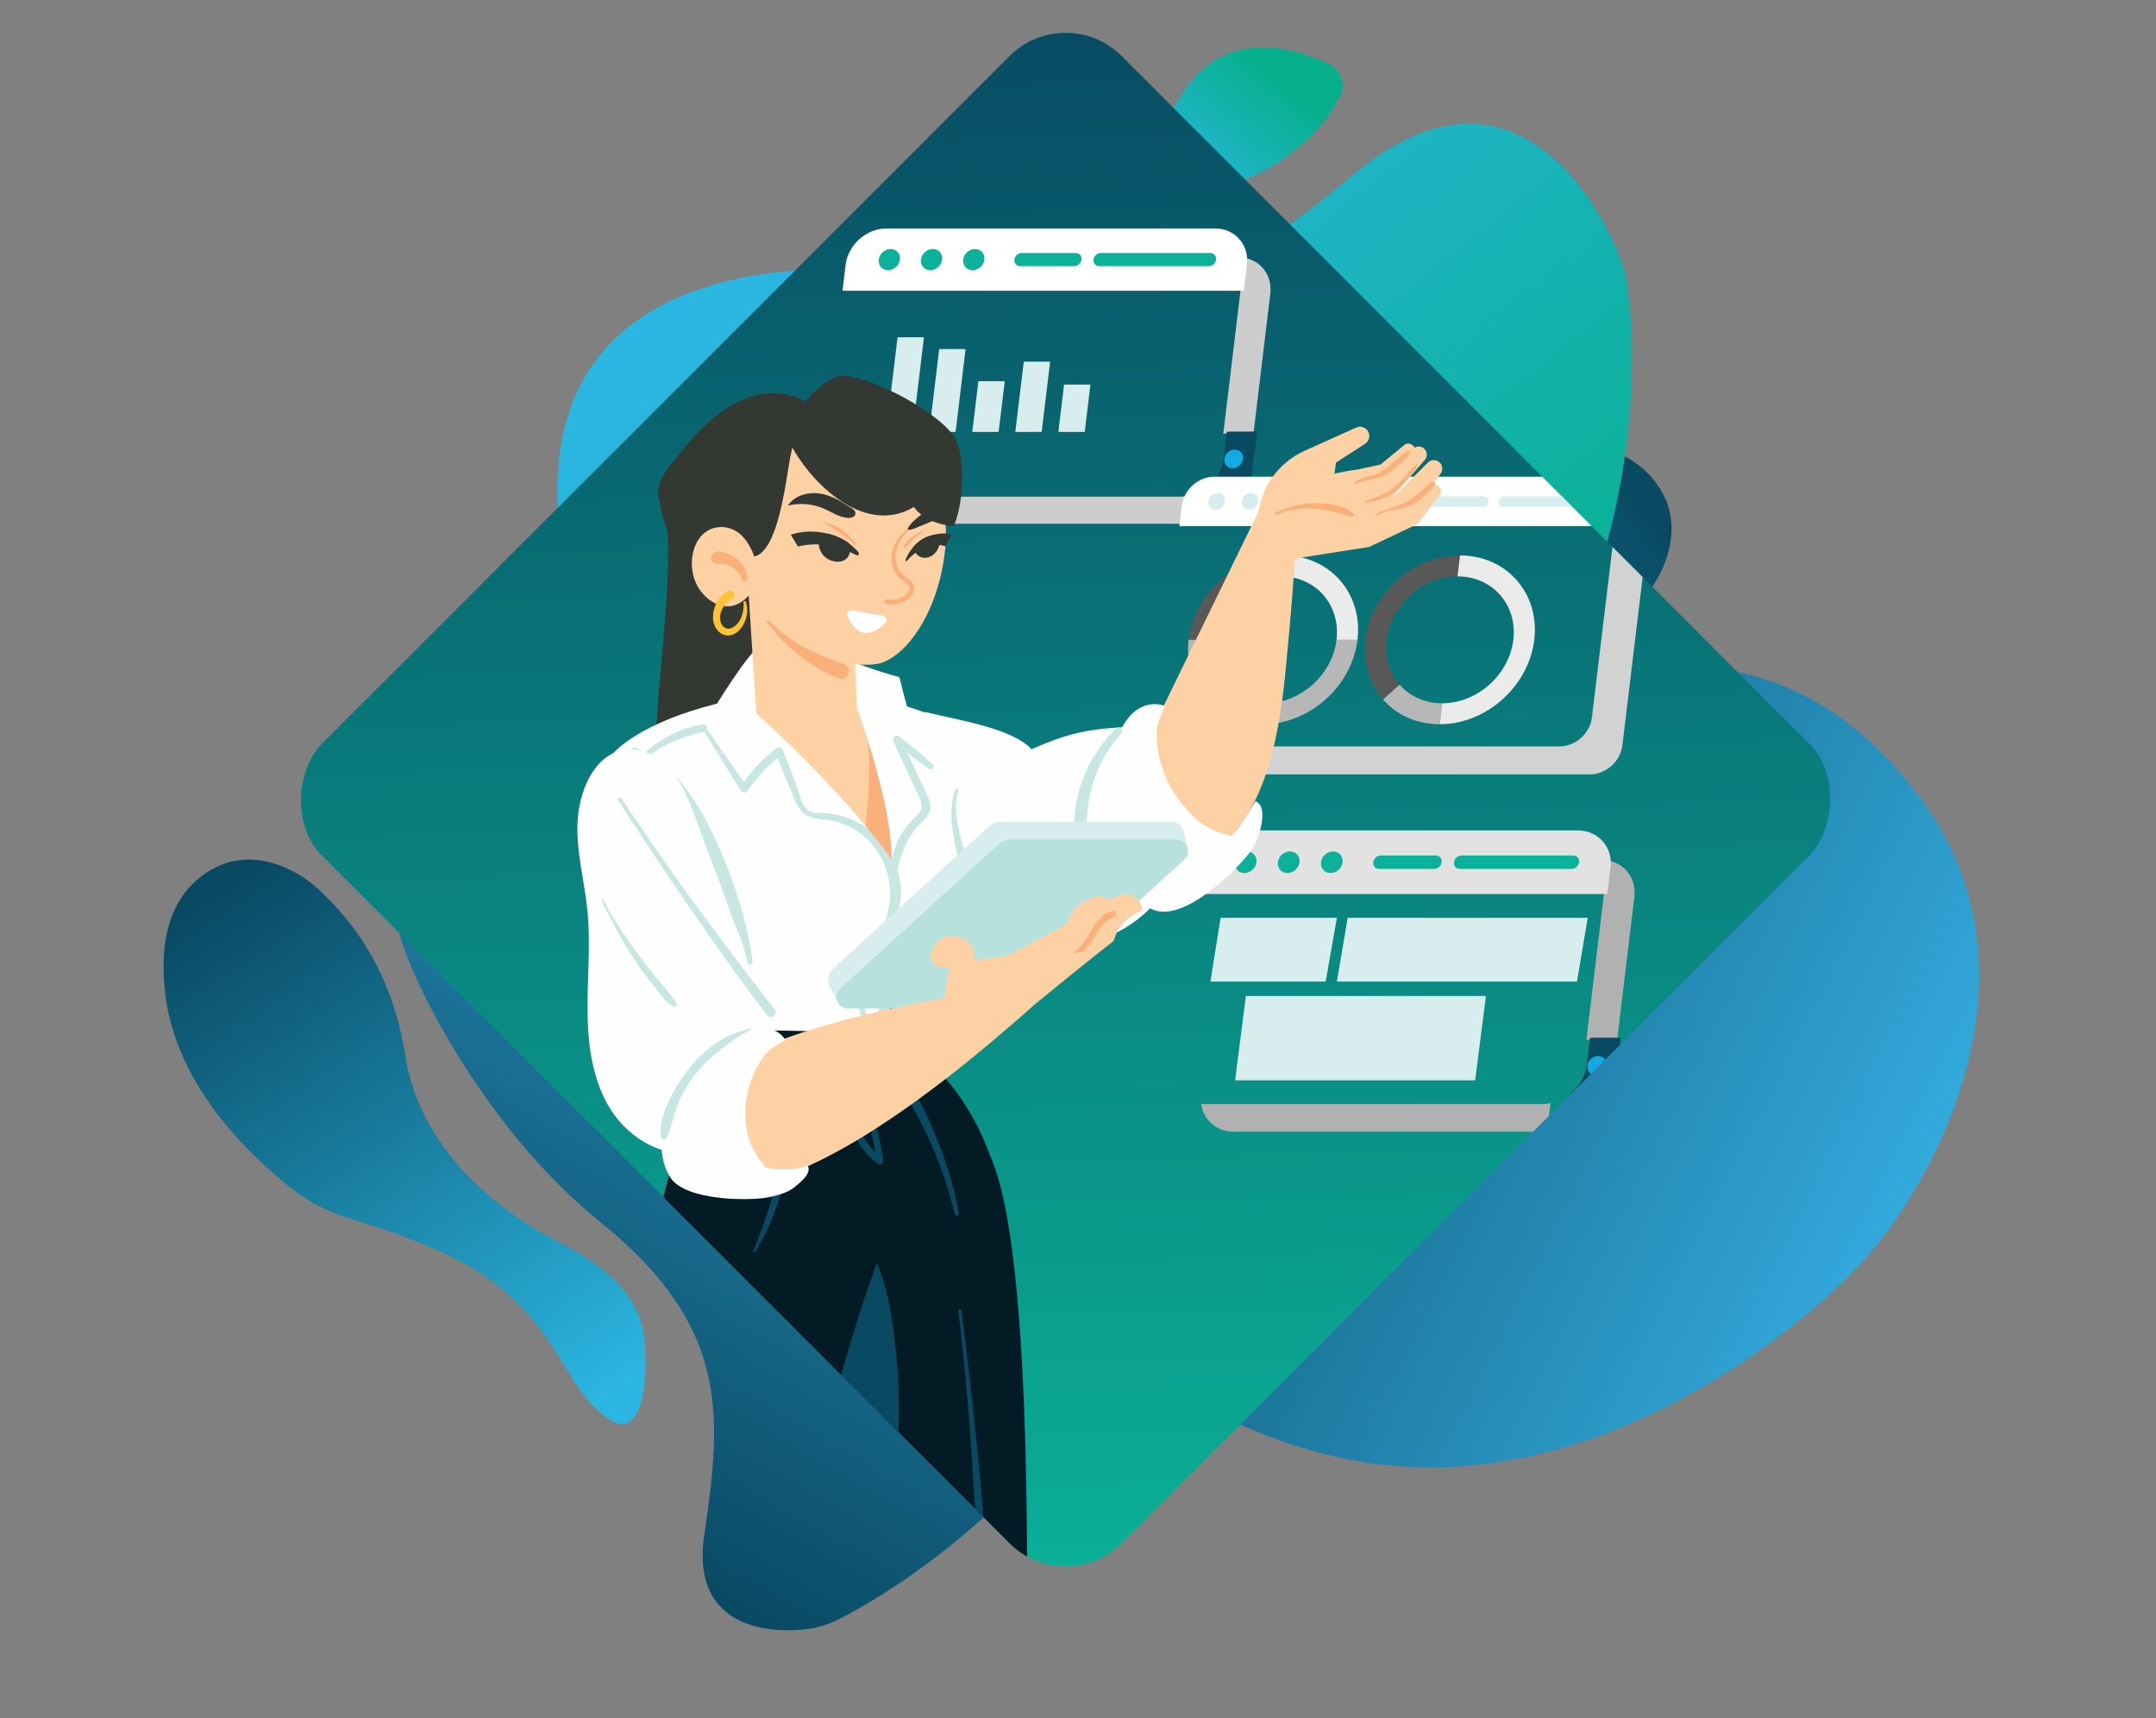<svg width="650" height="518" viewBox="0 0 650 518" fill="none" xmlns="http://www.w3.org/2000/svg">
<rect x="0" y="0" width="650" height="518" fill="#808080" stroke="none"/>
<path d="M212.343 462.531C208.292 489.313 229.298 492.924 243.834 491.05C247.133 490.625 250.26 489.496 253.217 487.973C283.031 472.628 338.266 430.635 352.14 367.416C366.74 300.885 322.646 236.476 298.773 212.589C275.881 190.185 216.713 153.857 163.181 187.769C109.649 221.681 114.52 270.462 123.647 290.613C129.913 306.173 150.114 343.484 180.791 368.251C219.138 399.209 218.016 425.019 212.343 462.531Z" fill="url(#paint0_linear_778_1598)"/>
<path d="M65.414 261.301C50.864 268.425 47.907 283.992 49.828 299.679C52.431 320.929 65.928 339.128 81.948 353.331C100.196 369.51 103.562 364.575 131.847 376.895C169.048 393.099 167.728 418.15 184.163 428.157C192.904 433.479 195.72 418.713 194.235 403.502C192.899 389.805 181.119 380.969 168.875 374.684C149.202 364.586 126.534 346.133 122.166 318.111C118.273 293.136 106.474 277.8 96.281 268.32C87.936 260.559 75.648 256.289 65.414 261.301Z" fill="url(#paint1_linear_778_1598)"/>
<path d="M308.473 306.51C281.506 303.955 279.07 325.13 281.75 339.538C282.358 342.809 283.659 345.868 285.344 348.736C302.324 377.65 347.326 430.463 411.218 440.798C478.459 451.675 540.314 404.065 562.836 378.9C583.931 354.797 616.912 293.7 580.074 242.138C543.236 190.575 494.802 198.152 475.189 208.386C460.002 215.508 423.873 237.754 400.851 269.761C372.074 309.771 346.242 310.087 308.473 306.51Z" fill="url(#paint2_linear_778_1598)"/>
<path d="M501.215 148.612C493.292 134.481 477.585 132.395 462.03 135.186C440.957 138.967 423.537 153.455 410.247 170.24C395.108 189.36 400.223 192.447 389.496 221.374C375.387 259.418 350.301 259.494 341.224 276.461C336.397 285.483 351.296 287.474 366.401 285.145C380.003 283.049 388.169 270.795 393.763 258.222C402.752 238.017 419.915 214.358 447.651 208.437C472.371 203.16 487.026 190.527 495.924 179.822C503.209 171.058 506.789 158.552 501.215 148.612Z" fill="url(#paint3_linear_778_1598)"/>
<path d="M170.025 169.542C150.932 61.473 273.13 74.552 336.616 94.6C342.026 95.873 364.015 89.158 408.694 52.117C453.372 15.076 481.408 56.413 489.841 81.712C494.455 105.738 494.71 166.964 458.814 219.662C422.918 272.36 362.392 294.445 336.616 298.9C289.041 300.809 189.119 277.611 170.025 169.542Z" fill="url(#paint4_linear_778_1598)"/>
<path d="M400.112 18.994C362.522 2.41 349.723 33.564 347.472 56.125C347.181 59.035 349.752 61.343 352.635 60.851C384.316 55.445 398.959 39.774 404.173 28.543C405.901 24.822 403.866 20.65 400.112 18.994Z" fill="url(#paint5_linear_778_1598)"/>
<g clip-path="url(#clip0_778_1598)">
<rect x="321.258" width="340.922" height="340.922" rx="23.882" transform="rotate(45 321.258 0)" fill="url(#paint6_linear_778_1598)"/>
<path d="M357.179 157.881H264.628C259.502 157.881 255.621 154.37 254.977 149.623C255.476 149.695 255.987 149.731 256.515 149.731H355.524C356.434 149.731 357.328 149.623 358.202 149.413L358 151.076L357.179 157.881V157.881ZM368.799 130.743L373.385 92.661L374.324 84.866C374.328 84.826 374.332 84.781 374.336 84.741L374.859 80.404C374.972 79.462 374.964 78.544 374.847 77.675C380.093 78.427 383.645 83.014 382.976 88.554L377.903 130.654H370.108C369.665 130.654 369.226 130.686 368.795 130.743H368.799Z" fill="#CDCDCD"/>
<path d="M366.261 68.865H267.251C261.183 68.865 255.671 73.785 254.938 79.853L254 87.648H374.99L375.928 79.853C376.661 73.785 372.332 68.865 366.265 68.865H366.261Z" fill="white"/>
<path d="M275.116 130.203L267.164 130.203L270.603 101.684L278.555 101.684L275.116 130.203Z" fill="#D8EEEE"/>
<path d="M288.097 130.203H280.145L283.156 105.231H291.104L288.097 130.203Z" fill="#D8EEEE"/>
<path d="M301.073 130.203H293.125L294.965 114.927H302.913L301.073 130.203Z" fill="#D8EEEE"/>
<path d="M314.05 130.203L306.098 130.203L308.654 109.024L316.603 109.024L314.05 130.203Z" fill="#D8EEEE"/>
<path d="M327.026 130.203L319.078 130.203L320.793 115.941L328.746 115.941L327.026 130.203Z" fill="#D8EEEE"/>
<path d="M374.445 92.109L375.4 84.189C375.396 84.234 375.392 84.274 375.388 84.314L374.449 92.109L374.445 92.109Z" fill="#ACDDDA"/>
<path d="M323.809 80.243H307.579C306.479 80.243 305.698 79.353 305.831 78.254C305.964 77.155 306.963 76.265 308.058 76.265H324.288C325.387 76.265 326.169 77.155 326.036 78.254C325.903 79.353 324.908 80.243 323.809 80.243Z" fill="#0BB198"/>
<path d="M364.402 80.243L331.43 80.243C330.331 80.243 329.55 79.353 329.683 78.254C329.816 77.155 330.814 76.265 331.909 76.265L364.882 76.265C365.981 76.265 366.762 77.155 366.629 78.254C366.496 79.353 365.498 80.243 364.402 80.243Z" fill="#0BB198"/>
<path d="M271.308 78.258C271.095 80.022 269.492 81.451 267.728 81.451C265.965 81.451 264.709 80.018 264.922 78.258C265.135 76.495 266.738 75.065 268.502 75.065C270.265 75.065 271.525 76.495 271.312 78.258H271.308Z" fill="#0BB198"/>
<path d="M284.035 78.258C283.825 80.022 282.223 81.451 280.455 81.451C278.692 81.451 277.431 80.018 277.645 78.258C277.858 76.495 279.461 75.065 281.224 75.065C282.988 75.065 284.248 76.495 284.031 78.258H284.035Z" fill="#0BB198"/>
<path d="M296.769 78.258C296.556 80.022 294.953 81.451 293.189 81.451C291.426 81.451 290.166 80.018 290.379 78.258C290.592 76.495 292.195 75.065 293.959 75.065C295.722 75.065 296.978 76.495 296.765 78.258H296.769Z" fill="#0BB198"/>
<path d="M359.059 150.529L359.26 148.862L359.059 150.529Z" fill="#ACDDDA"/>
<path d="M376.974 146.607L363.961 146.607C366.602 144.589 368.487 141.57 368.893 138.196L369.86 130.195C370.294 130.139 370.733 130.106 371.172 130.106L378.967 130.106L377.011 146.345C376.998 146.434 376.99 146.522 376.974 146.607V146.607ZM372.275 135.55C370.725 135.55 369.32 136.806 369.131 138.357C368.942 139.907 370.049 141.163 371.599 141.163C373.149 141.163 374.558 139.907 374.744 138.357C374.929 136.806 373.826 135.55 372.275 135.55Z" fill="#094962"/>
<path d="M371.598 141.163C370.048 141.163 368.944 139.907 369.13 138.357C369.315 136.807 370.724 135.55 372.274 135.55C373.824 135.55 374.928 136.807 374.742 138.357C374.557 139.907 373.148 141.163 371.598 141.163Z" fill="#15A9E4"/>
<path d="M253.457 92.109L254.399 84.314C254.399 84.306 254.403 84.294 254.403 84.286L253.461 92.109L253.457 92.109Z" fill="#C7E7E5"/>
<path d="M466.41 341.174L371.98 341.174C366.75 341.174 362.79 337.592 362.133 332.749C362.642 332.822 363.164 332.859 363.702 332.859L464.721 332.859C465.65 332.859 466.562 332.749 467.453 332.535L467.248 334.232L466.41 341.174V341.174ZM478.266 313.486L482.945 274.631L483.902 266.677C483.906 266.636 483.91 266.591 483.914 266.55L484.448 262.126C484.563 261.164 484.555 260.228 484.436 259.34C489.789 260.109 493.412 264.788 492.73 270.441L487.554 313.395L479.601 313.395C479.149 313.395 478.701 313.428 478.261 313.486L478.266 313.486Z" fill="#B1B1B1"/>
<path d="M475.676 250.352H374.657C368.466 250.352 362.842 255.372 362.094 261.563L361.137 269.516H484.582L485.539 261.563C486.287 255.372 481.871 250.352 475.68 250.352H475.676Z" fill="#E2E2E2"/>
<path d="M399.67 295.915H364.922L367.993 276.698H403.047L399.67 295.915Z" fill="#D8EEEE"/>
<path d="M475.422 295.915L403.047 295.915L406.301 276.698L478.677 276.698L475.422 295.915Z" fill="#D8EEEE"/>
<path d="M444.735 325.671H372.359L375.614 300.255H447.989L444.735 325.671Z" fill="#D8EEEE"/>
<path d="M484.027 274.068L485.001 265.987C484.997 266.032 484.993 266.073 484.989 266.114L484.031 274.068L484.027 274.068Z" fill="#ACDDDA"/>
<path d="M432.362 261.961L415.802 261.961C414.68 261.961 413.883 261.053 414.019 259.932C414.154 258.81 415.173 257.902 416.291 257.902L432.851 257.902C433.972 257.902 434.769 258.81 434.634 259.932C434.498 261.053 433.483 261.961 432.362 261.961Z" fill="#0BB198"/>
<path d="M473.779 261.961H440.138C439.016 261.961 438.219 261.053 438.355 259.932C438.49 258.81 439.509 257.902 440.627 257.902H474.268C475.39 257.902 476.187 258.81 476.051 259.932C475.916 261.053 474.897 261.961 473.779 261.961Z" fill="#0BB198"/>
<path d="M378.797 259.936C378.58 261.735 376.945 263.193 375.145 263.193C373.346 263.193 372.064 261.731 372.282 259.936C372.5 258.136 374.135 256.678 375.934 256.678C377.733 256.678 379.019 258.136 378.802 259.936H378.797Z" fill="#0BB198"/>
<path d="M391.782 259.936C391.568 261.735 389.933 263.193 388.13 263.193C386.33 263.193 385.045 261.731 385.262 259.936C385.48 258.136 387.115 256.678 388.914 256.678C390.714 256.678 392 258.136 391.778 259.936L391.782 259.936Z" fill="#0BB198"/>
<path d="M404.774 259.936C404.556 261.735 402.921 263.193 401.122 263.193C399.323 263.193 398.037 261.731 398.255 259.936C398.472 258.136 400.107 256.678 401.907 256.678C403.706 256.678 404.988 258.136 404.77 259.936H404.774Z" fill="#0BB198"/>
<path d="M468.328 333.673L468.534 331.972L468.328 333.673Z" fill="#ACDDDA"/>
<path d="M486.606 329.671L473.328 329.671C476.023 327.613 477.946 324.532 478.361 321.089L479.347 312.927C479.79 312.869 480.238 312.836 480.686 312.836L488.639 312.836L486.643 329.404C486.63 329.495 486.622 329.585 486.606 329.671V329.671ZM481.811 318.39C480.23 318.39 478.796 319.672 478.603 321.254C478.41 322.835 479.54 324.117 481.121 324.117C482.703 324.117 484.141 322.835 484.33 321.254C484.519 319.672 483.393 318.39 481.811 318.39Z" fill="#094962"/>
<path d="M481.121 324.117C479.539 324.117 478.414 322.835 478.603 321.254C478.792 319.672 480.23 318.39 481.811 318.39C483.393 318.39 484.518 319.672 484.329 321.254C484.14 322.835 482.703 324.117 481.121 324.117Z" fill="#15A9E4"/>
<path d="M360.582 274.068L361.543 266.114C361.543 266.106 361.547 266.094 361.547 266.086L360.586 274.068H360.582Z" fill="#C7E7E5"/>
<path d="M479.344 233.443H365.462C360.74 233.443 357.349 229.692 357.76 225.014H470.165C474.982 225.014 479.359 221.107 479.941 216.29L486.464 162.163L487.21 155.978C487.213 155.949 487.217 155.92 487.221 155.894L487.635 152.438C487.646 152.34 487.657 152.245 487.664 152.147H489.142C493.958 152.147 497.393 156.054 496.814 160.871L489.12 224.726C488.541 229.543 484.161 233.451 479.348 233.451L479.344 233.443Z" fill="#D2D2D2"/>
<path d="M364.675 192.89H358.363C360.055 178.861 372.843 167.445 386.875 167.445L386.114 173.757C375.564 173.757 365.949 182.339 364.675 192.89Z" fill="#595858"/>
<path d="M409.255 192.89L402.943 192.89C404.213 182.339 396.664 173.757 386.113 173.757L386.874 167.445C400.906 167.445 410.943 178.861 409.255 192.89Z" fill="#EBEBEB"/>
<path d="M380.743 218.334C366.711 218.334 356.674 206.922 358.366 192.89L364.678 192.89C363.408 203.44 370.957 212.022 381.507 212.022C392.058 212.022 401.677 203.44 402.946 192.89L409.258 192.89C407.567 206.922 394.779 218.334 380.747 218.334L380.743 218.334Z" fill="#B7B7B7"/>
<path d="M479.962 143.707L366.08 143.707C361.263 143.707 356.887 147.614 356.308 152.431L355.563 158.616L486.893 158.616L487.639 152.431C488.217 147.61 484.783 143.707 479.966 143.707L479.962 143.707Z" fill="white"/>
<path d="M416.954 210.88C412.727 206.074 410.85 199.686 411.668 192.886C413.36 178.858 426.148 167.442 440.18 167.442L439.419 173.754C428.869 173.754 419.25 182.336 417.98 192.886C417.365 197.998 418.777 202.804 421.953 206.416L416.951 210.88L416.954 210.88Z" fill="#595858"/>
<path d="M434.052 218.334C427.256 218.334 421.184 215.686 416.957 210.88L421.959 206.416C425.139 210.029 429.705 212.022 434.813 212.022L434.052 218.334V218.334Z" fill="#B7B7B7"/>
<path d="M434.051 218.334L434.811 212.022C445.361 212.022 454.98 203.44 456.25 192.89C457.52 182.339 449.971 173.757 439.42 173.757L440.181 167.445C454.213 167.445 464.25 178.861 462.558 192.89C460.867 206.922 448.079 218.334 434.047 218.334H434.051Z" fill="#EBEBEB"/>
<path d="M486.457 162.163L487.214 155.891C487.21 155.92 487.206 155.945 487.203 155.974L486.457 162.159L486.457 162.163Z" fill="#ACDDDA"/>
<path d="M447.046 152.744L398.092 152.744C397.219 152.744 396.601 152.038 396.702 151.165C396.808 150.295 397.597 149.59 398.47 149.59L447.424 149.59C448.297 149.59 448.916 150.295 448.814 151.165C448.708 152.038 447.919 152.744 447.046 152.744V152.744Z" fill="#D8EEEE"/>
<path d="M478.483 152.744L453.093 152.744C452.22 152.744 451.602 152.038 451.707 151.165C451.813 150.295 452.602 149.59 453.475 149.59L478.865 149.59C479.735 149.59 480.357 150.295 480.255 151.165C480.149 152.038 479.356 152.744 478.487 152.744L478.483 152.744Z" fill="#D8EEEE"/>
<path d="M369.301 151.161C369.133 152.562 367.86 153.697 366.459 153.697C365.059 153.697 364.062 152.562 364.229 151.161C364.397 149.761 365.67 148.625 367.071 148.625C368.471 148.625 369.468 149.761 369.301 151.161Z" fill="#D8EEEE"/>
<path d="M379.406 151.161C379.235 152.562 377.966 153.697 376.565 153.697C375.164 153.697 374.167 152.562 374.335 151.161C374.502 149.761 375.775 148.625 377.176 148.625C378.577 148.625 379.574 149.761 379.406 151.161Z" fill="#D8EEEE"/>
<path d="M389.512 151.161C389.344 152.562 388.071 153.697 386.67 153.697C385.27 153.697 384.273 152.562 384.44 151.161C384.608 149.761 385.881 148.625 387.282 148.625C388.682 148.625 389.679 149.761 389.512 151.161Z" fill="#D8EEEE"/>
<path d="M216.376 307.68C198.677 347.286 194.75 404.518 194.75 404.518L304.354 386.896C304.354 386.896 308.519 334.794 268.414 311.269L216.376 307.68V307.68Z" fill="#031B24"/>
<path d="M233.547 359.984C233.547 359.984 233.599 360.371 233.716 361.151C234.967 369.982 243.123 427.895 250.228 497.72C251.499 510.2 252.734 523.063 253.893 536.091H308.921C310.719 460.834 310.011 374.094 298.665 348.832L233.543 359.98L233.547 359.984Z" fill="#031B24"/>
<path d="M233.719 361.151C234.97 369.982 243.125 427.894 250.231 497.72C256.849 490.767 260.756 481.63 263.649 472.457C270.738 450.075 272.649 426.152 269.603 402.889C267.64 387.914 264.51 372.449 250.13 364.651C245.004 361.875 239.251 360.64 233.719 361.147V361.151Z" fill="#094962"/>
<path d="M226.013 536.094C236.868 479.2 250.788 416.444 265.204 378.491L218.05 310.102L216.377 307.684C203.566 342.502 193.435 384.024 185.449 426.1C178.296 463.787 172.868 501.916 168.812 536.09H226.017L226.013 536.094Z" fill="#031B24"/>
<path d="M207.507 355.985C218.278 352.838 226.868 344.357 229.881 333.595C228.928 333.619 227.978 333.647 227.025 333.651C224.454 333.663 221.879 333.599 219.312 333.462C218.028 333.393 216.745 333.305 215.461 333.2C214.17 333.096 212.858 333.035 211.647 332.549C210.501 332.09 210.074 330.074 211.647 329.813C213.84 329.447 216.145 329.901 218.35 330.038C220.531 330.175 222.72 330.255 224.904 330.283C229.342 330.34 233.78 330.175 238.202 329.805C247.037 329.06 255.8 327.535 264.369 325.254C269.202 323.971 273.985 322.442 278.664 320.692C279.582 320.35 280.217 321.883 279.316 322.293C277.329 323.206 275.309 324.039 273.277 324.844C280.865 337.377 286.341 351.301 289.069 365.705C289.222 366.514 288.011 366.856 287.818 366.035C284.426 351.824 278.636 338.37 270.457 326.252L270.344 325.974C267.009 327.193 263.625 328.276 260.201 329.201C263.404 335.642 265.303 342.651 266.22 349.789C266.353 350.811 265.347 351.406 264.526 350.758C260.551 347.616 256.669 342.699 256.544 337.441C256.532 336.962 257.204 336.797 257.433 337.204C258.64 339.356 259.63 341.645 260.958 343.725C261.803 345.041 262.796 346.256 263.883 347.379C262.977 341.255 261.296 335.268 259.22 329.438C252.979 331.076 246.614 332.211 240.193 332.891C240.294 334.697 240.032 336.596 239.867 338.366C239.69 340.289 239.453 342.197 239.155 344.104C238.552 347.978 237.719 351.796 236.689 355.578C235.659 359.368 234.448 363.098 233.007 366.751C231.547 370.445 229.789 373.86 227.801 377.296C227.564 377.707 227.009 377.357 227.182 376.946C228.69 373.345 230.014 369.6 231.265 365.902C232.496 362.257 233.571 358.539 234.403 354.782C235.236 351.012 235.872 347.186 236.294 343.347C236.504 341.436 236.681 339.517 236.809 337.598C236.906 336.137 236.89 334.641 237.015 333.172C235.47 333.297 233.925 333.434 232.372 333.506C230.046 345.492 220.193 356.081 208.215 358.704C206.449 359.091 205.753 356.492 207.499 355.981L207.507 355.985Z" fill="#094962"/>
<path d="M255.469 324.031C256.422 324.461 257.657 324.562 258.671 324.176C260.429 323.508 260.763 321.701 260.562 320.438C260.365 319.183 259.609 317.751 257.943 317.127C256.301 316.511 254.362 317.063 253.364 318.101C252.523 318.978 251.852 322.397 255.469 324.027V324.031Z" fill="#094962"/>
<path d="M187.504 536.094C189.27 526.623 191.121 517.164 193.048 507.722C196.158 492.505 199.465 477.325 203.038 462.205C206.627 447.005 210.312 431.825 214.352 416.729C214.847 414.878 215.309 413.02 215.784 411.165C215.849 410.911 216.259 411.012 216.191 411.27C212.417 426.349 209.065 441.553 205.802 456.746C202.555 471.869 199.498 487.041 196.589 502.23C194.428 513.499 192.388 524.789 190.425 536.09L187.5 536.09L187.504 536.094Z" fill="#094962"/>
<path d="M296.019 536.094C296.204 507.319 295.363 478.504 293.649 449.793C292.559 431.559 291.155 413.357 288.93 395.224C288.854 394.609 289.819 394.588 289.896 395.196C293.879 427.439 297.371 459.751 298.651 492.231C299.226 506.84 299.463 521.465 299.391 536.09H296.019V536.094Z" fill="#094962"/>
<path d="M279.015 214.636C287.653 216.929 304.95 219.275 310.981 225.877C324.194 220.023 330.019 219.617 344.455 218.905C345.803 236.688 347.28 254.021 348.631 271.804C339.535 282.253 325.517 287.149 311.709 286.018C297.901 284.888 284.825 276.877 277.551 265.085L279.019 214.636L279.015 214.636Z" fill="#FEFEFE"/>
<path d="M432.732 145.029L428.404 151.163L423.011 155.895L413.867 155.633L424.232 151.596L432.732 145.029Z" fill="#FDD1A4"/>
<path d="M349.416 215.698L380.287 152.431L391.311 150.043C390.612 169.908 388.972 187.982 387.52 202.79C385.465 223.741 380.732 249.28 362.122 259.118C358.381 261.096 354.934 260.285 351.174 254.89C345.605 246.899 343.083 227.004 349.416 215.694V215.698Z" fill="#FDD1A4"/>
<path d="M426.211 136.834L420.538 143.968L408.789 148.968L409.818 141.435L416.213 140.036L423.391 134.127C424.034 133.596 424.953 133.571 425.64 134.065L425.88 134.25C426.167 134.472 426.382 134.752 426.487 135.068C426.709 135.65 426.632 136.325 426.211 136.838L426.211 136.834Z" fill="#FDD1A4"/>
<path d="M429.548 138.611L420.128 149.434L418.762 151L406.148 155.949L401.551 148.467L417.043 143.626L426.095 135.25C426.63 134.755 427.346 134.534 428.051 134.632C428.33 134.672 428.603 134.759 428.85 134.894C429.366 135.162 429.74 135.599 429.94 136.096C430.282 136.91 430.18 137.884 429.544 138.618L429.548 138.611Z" fill="#FDD1A4"/>
<path d="M429.544 138.611L420.124 149.433L411.141 151.45L419.855 147.14L429.94 136.093C430.281 136.907 430.18 137.88 429.544 138.615V138.611Z" fill="#FDD1A4"/>
<path d="M434.788 141.617C434.733 142.013 434.602 142.376 434.352 142.729L433.418 144.055L428.403 151.163L423.01 155.895L412.769 164.897L398.156 154.34L420.593 149.325L430.543 139.396C431.365 138.64 432.586 138.506 433.549 139.055C434.475 139.6 434.922 140.632 434.788 141.617V141.617Z" fill="#FDD1A4"/>
<path d="M412.761 164.9L427.374 157.963L434.079 149.092C434.697 148.274 434.519 147.111 433.683 146.515C432.942 145.988 431.928 146.087 431.303 146.748L425.564 152.835L413.863 155.63L412.758 164.897L412.761 164.9Z" fill="#FDD1A4"/>
<path d="M412.795 131.826C412.69 132.615 412.254 133.342 411.56 133.781L402.78 139.44L401.548 148.467L379.234 155.873C379.932 147.159 385.314 139.512 393.284 135.918L408.849 128.901C410.615 128.087 412.675 129.29 412.81 131.23C412.832 131.434 412.821 131.634 412.795 131.83L412.795 131.826Z" fill="#FDD1A4"/>
<path d="M379.246 155.866C390.388 142.885 410.052 141.468 410.052 141.468L412.596 164.907L383.956 169.406L379.25 155.862L379.246 155.866Z" fill="#FDD1A4"/>
<path d="M426.489 135.064L417.044 143.623L408.301 145.552L416.725 141.925L425.882 134.247C426.17 134.468 426.384 134.748 426.489 135.064V135.064Z" fill="#FDD1A4"/>
<path d="M407.896 155.579C399.41 150.102 392.364 150.091 384.965 156.978C384.965 156.978 395.024 150.059 407.896 155.579Z" fill="#FDD1A4"/>
<path d="M424.217 136.006C422.887 136.852 421.768 137.982 420.557 138.989C419.351 139.992 418.112 140.959 416.847 141.893C414.416 143.684 411.214 143.474 408.692 145.091C408.303 145.342 408.71 145.977 409.117 145.774C411.901 144.371 415.179 144.557 417.944 143.023C419.267 142.285 420.459 141.242 421.579 140.232C422.781 139.142 424.028 138.037 424.976 136.714C425.343 136.202 424.697 135.708 424.224 136.009L424.217 136.006Z" fill="#FAB07B"/>
<path d="M426.953 139.959C424.704 141.951 423.036 144.476 420.768 146.439C418.094 148.75 415.066 149.964 411.719 150.985C411.327 151.105 411.407 151.726 411.832 151.636C415.194 150.909 418.621 150.127 421.244 147.758C423.628 145.607 425.434 142.903 427.495 140.472C427.771 140.148 427.27 139.683 426.953 139.963L426.953 139.959Z" fill="#FAB07B"/>
<path d="M431.433 145.345C430.168 146.399 429.06 147.624 427.774 148.656C426.523 149.662 425.179 150.633 423.776 151.414C420.985 152.966 417.765 153.366 414.934 154.794C414.629 154.95 414.854 155.437 415.156 155.277C418.22 153.66 421.679 153.733 424.87 152.537C426.367 151.977 427.672 151.032 428.871 149.986C430.139 148.881 431.455 147.664 432.527 146.366C433.079 145.701 432.084 144.8 431.437 145.338L431.433 145.345Z" fill="#FAB07B"/>
<path d="M402.624 152.29C400.56 151.803 398.489 151.585 396.367 151.668C392.202 151.832 388.19 152.759 384.458 154.623C384.12 154.794 384.352 155.292 384.701 155.153C388.375 153.693 392.435 153.013 396.377 153.351C398.278 153.514 400.201 153.805 402.05 154.278C403.896 154.746 405.67 155.506 407.578 155.699C407.992 155.742 408.348 155.175 408.025 154.852C406.557 153.373 404.598 152.755 402.621 152.29L402.624 152.29Z" fill="#FAB07B"/>
<path d="M351.151 212.834C348.367 211.703 345.224 212.295 342.738 213.976C340.123 215.747 338.61 218.696 336.992 221.408C324.234 242.756 333.246 269.116 348.028 274.383C357.229 277.662 372.087 262.867 376.243 257.645C378.118 255.287 379.405 252.571 380.069 249.634C380.733 246.697 381.242 242.788 378.514 241.505C376.43 245.126 373.613 249.515 371.341 252.026C364.035 250.36 360.678 247.724 356.003 241.874C351.328 236.02 348.7 228.561 348.688 221.07C348.684 218.511 350.145 215.187 351.155 212.838L351.151 212.834Z" fill="#FEFEFE"/>
<path d="M213.197 227.04C208.566 219.967 205.613 213.839 203.488 203.459C214.726 196.438 220.065 192.266 230.859 192.475C242.31 192.697 257.224 200.534 271.173 204.143C273.72 215.199 277.707 226.827 277.707 226.827L213.197 227.036L213.197 227.04Z" fill="#FEFEFE"/>
<path d="M238.914 156.346C238.951 157.766 237.824 178.824 236.537 194.294C234.827 194.254 232.783 194.169 230.642 194.069C224.555 193.783 200.429 241.894 198.465 236.124C194.434 224.288 206.148 163.037 199.228 151.389C212.646 151.663 225.601 153.811 238.75 156.491C238.914 156.342 238.75 156.491 238.914 156.342V156.346Z" fill="#333832"/>
<path d="M264.849 311.269L221.437 310.416C172.32 255.429 165.951 232.6 199.445 217.71C201.223 216.909 203.098 216.181 205.029 215.477C223.275 208.943 246.567 206.859 246.567 206.859C253.861 206.859 272.67 212.21 284.322 216.801C291.391 222.385 288.965 229.168 288.007 238.044C285.617 260.172 300.898 268.666 277.229 286.413C273.085 289.519 269.516 295.099 264.853 311.269L264.849 311.269Z" fill="#FEFEFE"/>
<path d="M336.469 219.621C322.781 232.834 319.51 254.31 330.023 270.484C331.186 272.271 333.942 270.738 332.916 268.843C324.596 253.465 326.125 234.282 338.018 221.174C338.963 220.132 337.491 218.639 336.469 219.625V219.621Z" fill="#C8E7E2"/>
<path d="M290.655 256.399C289.158 250.533 287.066 244.321 289.001 238.302C289.206 237.666 288.232 237.429 288.007 238.04C286.189 243.021 286.768 248.316 287.705 253.417C288.607 258.346 290.047 263.343 289.383 268.404C289.073 270.77 288.257 273.031 286.885 274.991C285.577 276.857 283.835 278.398 282.105 279.859C280.298 281.384 278.452 282.852 276.766 284.51C275.028 286.22 273.451 288.075 271.994 290.03C270.365 292.215 268.932 294.552 267.717 297.002C266.535 299.388 265.154 302.112 264.901 304.788C264.76 306.26 266.953 306.715 267.605 305.504C268.188 304.425 268.51 303.239 268.944 302.092C269.363 300.998 269.838 299.923 270.345 298.869C271.395 296.709 272.614 294.633 273.99 292.665C276.742 288.73 280.186 285.576 283.847 282.51C287.524 279.432 290.892 275.972 291.866 271.092C292.843 266.196 291.862 261.158 290.646 256.399L290.655 256.399Z" fill="#C8E7E2"/>
<path d="M190.312 231.45C191.756 229.82 193.031 228.151 194.677 226.694C196.306 225.25 198.065 223.974 199.931 222.852C203.593 220.651 207.797 218.913 212.054 218.39C212.863 218.293 213.233 219.086 213.088 219.754C216.866 225.077 220.531 230.48 224.305 235.803C226.989 231.804 230.453 228.348 234.287 225.447C234.975 224.928 235.816 225.559 236.057 226.195C237.602 230.231 239.195 234.25 240.632 238.326C241.271 240.148 241.766 242.783 243.344 244.051C244.929 245.322 247.17 245.057 249.085 245.193C260.745 246.014 270.328 255.381 271.527 266.944C272.191 273.337 269.395 279.396 266.562 284.94C263.384 291.156 259.224 298.27 261.083 305.463C261.372 306.574 259.614 307.033 259.361 305.914C258.556 302.369 258.866 298.801 259.582 295.272C260.302 291.724 261.992 288.541 263.593 285.322C266.711 279.058 269.214 272.898 268.075 265.769C267.089 259.585 263.682 254.021 258.447 250.545C255.921 248.867 253.056 247.776 250.067 247.27C247.435 246.823 244.47 247.056 242.306 245.222C240.081 243.335 239.143 239.867 238.021 237.271C236.765 234.363 235.582 231.422 234.388 228.489C230.911 231.377 227.954 234.664 225.319 238.382C224.828 239.078 223.834 239.166 223.355 238.382C219.718 232.411 215.924 226.545 212.263 220.587C208.256 221.596 204.418 222.691 200.74 224.626C198.986 225.547 197.288 226.606 195.679 227.76C193.985 228.975 192.122 230.319 190.734 231.884C190.473 232.178 190.038 231.743 190.3 231.45H190.312Z" fill="#C8E7E2"/>
<path d="M279.694 240.16C278.825 238.221 277.903 236.306 277.01 234.379C275.871 231.929 274.741 229.474 273.602 227.024C275.747 228.67 277.907 230.287 280.148 231.812C280.985 232.383 281.846 231.031 281.134 230.38C277.964 227.463 274.62 224.771 271.232 222.112C270.106 221.227 268.835 222.45 269.406 223.661C271.188 227.463 272.934 231.281 274.697 235.091C275.545 236.93 276.427 238.756 277.243 240.611C278.092 242.538 278.257 243.886 276.684 245.512C274.419 247.849 272.343 250.074 270.878 253.027C269.366 256.077 268.831 258.897 269.052 262.265C269.108 263.102 270.363 263.255 270.536 262.398C271.228 258.962 272.452 255.256 274.29 252.263C275.3 250.617 276.539 249.209 277.899 247.857C278.977 246.787 280.06 245.652 280.39 244.115C280.687 242.723 280.257 241.416 279.694 240.156L279.694 240.16Z" fill="#C8E7E2"/>
<path d="M191.512 225.415C202.391 229.953 209.267 239.851 214.28 250.134C220.351 262.591 224.829 275.695 226.869 289.418C227.103 290.988 224.845 291.675 224.423 290.058C221.088 277.296 216.984 264.606 211.375 252.645C206.724 242.723 201.104 231.711 190.844 226.578C190.056 226.183 190.731 225.089 191.508 225.411L191.512 225.415Z" fill="#C8E7E2"/>
<path d="M353.361 247.748L301.596 247.748C300.361 247.748 299.17 248.211 298.261 249.044L251.292 291.868C249.659 293.357 249.24 295.763 250.274 297.714L252.463 301.858L303.576 298.66C304.441 298.66 305.274 298.338 305.909 297.754L358.165 256.773L356.845 250.569C356.495 248.923 355.038 247.744 353.357 247.744L353.361 247.748Z" fill="#D8EEEE"/>
<path d="M354.698 253.119L304.776 253.119C303.356 253.119 301.984 253.65 300.934 254.608L253.342 298C251 300.132 252.513 304.027 255.675 304.027L306.466 304.027C307.331 304.027 308.164 303.705 308.8 303.122L357.032 259.146C359.373 257.014 357.86 253.119 354.698 253.119Z" fill="#B7E1DD"/>
<path d="M298.866 312.38L335.72 283.697L286.506 290.517L283.348 307.334L298.866 312.38Z" fill="#FDD1A4"/>
<path d="M290.506 291.989L283.482 291.442C281.406 291.281 280.042 289.205 280.718 287.233L280.927 286.626C282.206 282.9 286.411 281.082 289.999 282.699C292.405 283.785 293.95 286.187 293.934 288.827C293.926 290.677 292.345 292.13 290.502 291.985L290.506 291.989Z" fill="#FDD1A4"/>
<path d="M305.777 290.726L335.719 283.701L336.025 282.788C337.22 279.195 339.928 276.318 343.436 274.914C343.999 274.681 344.333 274.118 344.285 273.538L344.233 273.269C343.541 270.895 341.288 269.402 338.914 269.603C338.519 269.635 338.129 269.732 337.727 269.857L335.969 270.589L335.792 270.665C332.762 271.933 330.557 274.604 329.881 277.815L306.55 290.324L305.785 290.726L305.777 290.726Z" fill="#FDD1A4"/>
<path d="M317.094 291.297L330.592 285.673C332.173 279.65 335.34 277.171 338.848 275.767C339.411 275.534 339.745 274.97 339.697 274.395L339.645 274.121C339.122 272.299 337.661 270.999 335.959 270.593L335.782 270.669C332.753 271.937 330.548 274.608 329.872 277.819L327.663 284.385L317.098 291.297L317.094 291.297Z" fill="#FDD1A4"/>
<path d="M327.664 284.385L327.966 283.476C329.157 279.891 331.865 277.01 335.373 275.602C336.025 275.345 336.367 274.632 336.174 273.96C335.365 271.18 332.412 269.631 329.668 270.541L327.733 271.353C324.707 272.625 322.494 275.296 321.815 278.507L297.723 291.41L327.669 284.377L327.664 284.385Z" fill="#FDD1A4"/>
<path d="M335.389 274.653C330.187 275.662 328.795 282.345 325.484 285.624C322.023 289.052 317.3 290.843 313.309 293.53C312.778 293.888 313.22 294.761 313.788 294.419C317.779 292.017 322.361 290.569 325.93 287.499C327.837 285.862 329.093 283.822 330.372 281.693C331.752 279.408 333.257 277.429 335.824 276.455C336.918 276.041 336.6 274.407 335.393 274.645L335.389 274.653Z" fill="#FAB07B"/>
<path d="M332.16 286.352L312.385 302.43C277.567 333.486 236.762 363.472 209.307 357.968C203.682 356.842 194.754 333.981 187.794 308.147L187.794 308.127C179.478 277.392 174.038 242.252 180.488 233.441C192.803 216.591 207.633 232.946 221.474 291.192C223.324 299.038 225.171 307.636 226.998 317.026C250.317 306.196 287.63 300.414 287.63 300.414L286.962 291.345L332.16 286.36L332.16 286.352Z" fill="#FDD1A4"/>
<path d="M236.775 313.538C235.46 311.289 232.985 310.034 230.386 309.873C227.65 309.704 225.051 310.931 222.504 311.937C202.436 319.855 194.751 343.573 202.122 355.015C206.709 362.14 226.837 362.173 232.458 360.785C234.997 360.157 237.628 359.485 239.636 357.815C241.647 356.146 244.709 353.719 243.514 351.398C240.163 352.782 234.635 352.766 230.821 351.961C226.681 346.948 224.85 342.567 224.733 336.069C224.617 329.571 226.765 323.053 230.72 317.895C232.072 316.133 234.836 314.624 236.775 313.542L236.775 313.538Z" fill="#FEFEFE"/>
<path d="M220.853 234.286L219.859 235.28L219.988 235.405L220.982 234.415L220.853 234.286Z" fill="#C8E7E2"/>
<path d="M225.875 314.922C228.06 303.705 226.905 291.86 222.596 281.279C217.941 269.845 213.962 257.843 209.572 246.304C207.597 241.118 205.549 235.803 201.839 231.679C198.13 227.555 192.34 224.819 186.985 226.28C178.46 228.605 174.497 239.215 174.11 248.046C173.728 256.873 176.19 265.552 177.084 274.347C178.122 284.578 177.019 294.898 177.132 305.186C177.244 315.469 178.713 326.135 184.293 334.777C189.874 343.416 200.407 349.491 210.449 347.266L225.879 314.93L225.875 314.922Z" fill="#FEFEFE"/>
<path d="M268.783 258.998C266.296 255.582 263.621 252.182 260.861 248.879C245.56 230.484 228.018 215.075 228.018 215.075L224.844 165.712L256.5 166.645L258.294 213.328C258.294 213.328 259.771 217.32 261.613 223.206V223.222C264.691 233.051 268.783 248.175 268.783 259.002V258.998Z" fill="#FDD1A4"/>
<path d="M260.863 248.875C262.082 240.373 262.34 231.764 261.62 223.214C264.698 233.043 268.789 248.167 268.789 258.994C266.303 255.578 263.627 252.178 260.867 248.875H260.863Z" fill="#FAB07B"/>
<path d="M187.403 240.772C198.66 257.746 210.582 274.318 222.925 290.516C226.414 295.099 229.95 299.645 233.454 304.216C234.722 305.87 232.453 307.64 231.173 305.954C218.846 289.728 207.234 272.898 195.961 255.924C192.746 251.084 189.572 246.211 186.389 241.347C185.979 240.719 186.989 240.148 187.403 240.772V240.772Z" fill="#C8E7E2"/>
<path d="M201.603 332.078C203.168 328.598 205.2 325.411 207.537 322.398C209.883 319.38 212.595 316.749 215.713 314.54C218.819 312.335 222.492 311.056 226.125 310.002C226.411 309.917 226.612 310.372 226.326 310.497C222.967 312.018 220.082 314.218 217.185 316.471C214.417 318.62 211.846 321.11 209.634 323.834C207.381 326.61 205.55 329.829 204.238 333.152C202.931 336.455 202.5 339.98 200.891 343.146C200.561 343.794 199.475 343.665 199.33 342.941C198.561 339.139 200.05 335.534 201.603 332.078V332.078Z" fill="#C8E7E2"/>
<path d="M181.859 271.285C184.747 276.922 188.465 282.269 192.175 287.394C194.045 289.981 195.989 292.516 198.008 294.987C200.008 297.433 202.35 299.686 203.923 302.438C204.273 303.049 203.52 303.93 202.885 303.476C200.302 301.621 198.427 298.994 196.5 296.499C194.548 293.981 192.681 291.406 190.919 288.75C187.262 283.238 184.353 277.445 181.344 271.575C181.171 271.237 181.686 270.939 181.859 271.281L181.859 271.285Z" fill="#C8E7E2"/>
<path d="M285.183 161.507C285.183 162.268 285.151 163.028 285.098 163.793C284.76 168.444 283.948 172.817 282.769 176.788C278.733 190.504 270.494 199.625 263.682 200.256C248.176 201.697 230.341 192.282 224.342 174.974C216.174 151.409 226.909 131.566 246.687 128.516C271.974 124.633 285.356 143.213 285.183 161.507V161.507Z" fill="#FDD1A4"/>
<path d="M225.528 167.772C219.826 166.545 204.082 181.726 198.708 150.375C197.42 146.762 199.943 143.004 202.317 139.994C206.143 135.154 210.001 130.274 214.721 126.299C219.44 122.324 225.137 119.262 231.281 118.679C237.425 118.095 244.011 120.296 247.781 125.184C240.796 129.22 239.641 130.379 238.149 138.357C236.773 145.712 234.266 169.651 225.532 167.772L225.528 167.772Z" fill="#333832"/>
<path d="M222.69 160.647C219.149 158.007 214.446 158.353 211.549 161.427C208.652 164.501 207.759 170.053 209.38 174.672C211.191 179.826 216.023 183.346 220.404 182.707C224.066 182.171 227.948 178.217 228.306 173.529C228.648 169.059 225.884 163.024 222.694 160.642L222.69 160.647Z" fill="#FDD1A4"/>
<path d="M225.352 174.209C225.175 173.167 224.937 172.149 224.447 171.212C223.96 170.279 223.3 169.418 222.511 168.717C221.667 167.969 220.653 167.382 219.607 166.967C219.035 166.738 218.42 166.501 217.82 166.384C217.108 166.243 216.207 166.179 215.527 166.468C214.807 166.774 214.219 167.494 214.32 168.323C214.424 169.184 214.996 169.739 215.808 169.969C216.332 170.118 216.931 170.025 217.478 170.037C217.716 170.041 217.949 170.029 218.186 170.033C218.327 170.037 218.375 170.073 218.218 170.041C218.347 170.069 218.484 170.081 218.613 170.102L218.923 170.162L219.128 170.21C219.313 170.27 219.494 170.343 219.671 170.415C219.892 170.512 220.109 170.612 220.319 170.729L220.596 170.886L220.641 170.91L220.721 170.967C221.996 171.876 223.087 172.998 223.602 174.567C223.912 175.517 225.529 175.223 225.352 174.201L225.352 174.209Z" fill="#FAB07B"/>
<path d="M237.191 131.59C242.893 144.328 259.992 162.071 275.538 152.841C277.972 156.337 282.961 158.357 287.58 158.558C291.125 149.993 290.622 135.987 287.753 131.715C282 123.149 258.749 111.594 252.541 113.561C245.661 115.742 238.519 125.358 237.195 131.59H237.191Z" fill="#333832"/>
<path d="M254.175 200.071C250.12 198.679 246.036 197.114 242.274 195.046C238.508 192.978 234.843 190.114 231.826 187.056C231.48 186.706 230.828 187.213 231.142 187.615C236.895 194.958 244.23 201.355 253.097 204.577C254.272 205.004 255.62 203.982 255.889 202.864C256.203 201.548 255.362 200.478 254.175 200.071Z" fill="#FAB07B"/>
<path d="M224.834 181.371C224.701 181.041 224.158 181.069 224.182 181.471C224.351 184.372 223.51 187.993 220.577 189.321C219.294 189.9 217.974 189.196 217.427 187.961C216.828 186.617 217.057 185.02 217.685 183.737C218.373 182.332 219.459 181.202 220.791 180.462C222.283 179.629 220.907 177.343 219.423 178.188C217.729 179.15 216.393 180.659 215.673 182.477C214.945 184.312 214.643 186.577 215.371 188.46C216.12 190.399 217.966 191.872 220.123 191.522C222.159 191.188 223.639 189.446 224.448 187.647C225.317 185.716 225.631 183.387 224.834 181.379V181.371Z" fill="#FEC133"/>
<path d="M286.914 161.161C286.226 162.24 285.647 163.463 285.047 164.65C284.21 164.424 283.426 164.296 282.589 164.28C282.042 164.28 281.478 164.312 280.867 164.392C279.129 164.617 277.572 165.519 276.638 166.179C276.059 166.581 275.721 166.887 275.721 166.887C274.932 167.514 274.096 168.234 273.456 169.075C273.247 169.349 272.86 169.027 273.037 168.689C273.359 168.029 273.633 167.337 274.003 166.726C274.373 166.13 274.792 165.567 275.226 165.052C275.467 164.762 275.725 164.489 275.982 164.231C276.658 163.523 277.395 162.928 278.199 162.429C279.068 161.898 280.32 161.447 281.688 161.157C283.518 160.739 285.53 160.659 286.914 161.157V161.161Z" fill="#333832"/>
<path d="M258.282 167.402C257.59 167.112 256.918 166.709 256.222 166.42L255.932 166.291C255.16 166.001 254.355 165.728 253.57 165.47C251.289 164.698 249.454 164.183 246.831 164.118C246.332 164.102 245.817 164.102 245.274 164.118C243.681 164.167 242.108 164.376 240.563 164.762C239.855 163.571 239.13 162.384 238.406 161.193L238.615 161.113C242.104 160.035 245.769 159.986 249.306 160.823C249.434 160.839 249.547 160.872 249.676 160.904C251.474 161.37 253.196 162.03 254.789 162.992C255.143 163.201 255.481 163.426 255.803 163.684C256.222 163.99 256.624 164.324 257.01 164.694C257.67 165.289 258.314 165.82 258.841 166.561C259.147 166.963 258.76 167.607 258.278 167.397L258.282 167.402Z" fill="#333832"/>
<path d="M276.476 157.255C274.581 158.486 272.686 159.878 271.269 161.664C269.918 163.366 268.976 165.39 268.807 167.575C268.654 169.594 269.101 171.707 270.364 173.332C271.108 174.29 272.114 174.861 273.048 175.609C273.893 176.285 274.556 177.231 273.949 178.289C273.358 179.323 272.146 180.043 271.056 180.429C269.877 180.848 268.602 180.932 267.375 180.719C266.526 180.574 266.313 181.821 267.137 182.026C269.411 182.602 271.953 181.998 273.78 180.534C274.725 179.777 275.59 178.76 275.627 177.492C275.663 176.281 274.874 175.247 273.973 174.523C273.048 173.783 272.01 173.219 271.29 172.246C270.702 171.453 270.32 170.524 270.127 169.558C269.696 167.389 270.139 165.225 271.213 163.31C272.517 160.98 274.54 159.113 276.713 157.609C276.942 157.452 276.705 157.098 276.472 157.251L276.476 157.255Z" fill="#FAB07B"/>
<path d="M258.048 163.865C257.5 163.081 256.796 162.364 256.141 161.664C255.473 160.952 254.728 160.321 253.92 159.769C253.127 159.23 252.302 158.739 251.417 158.373C250.476 157.987 249.518 157.742 248.548 157.44C248.355 157.38 248.227 157.649 248.42 157.734C249.281 158.104 250.089 158.631 250.874 159.138C251.667 159.657 252.475 160.16 253.252 160.707C254.012 161.246 254.761 161.801 255.509 162.36C256.277 162.936 256.925 163.608 257.629 164.259C257.875 164.489 258.233 164.123 258.052 163.861L258.048 163.865Z" fill="#FAB07B"/>
<path d="M277.8 160.184C277.22 160.453 276.645 160.695 276.098 161.033C275.555 161.367 275.044 161.757 274.545 162.151C274.062 162.534 273.595 162.96 273.209 163.443C273.004 163.7 272.791 163.974 272.642 164.268C272.501 164.541 272.413 164.851 272.332 165.145L272.537 165.302C272.771 165.129 273.012 164.964 273.233 164.775C273.467 164.577 273.676 164.344 273.885 164.123C274.303 163.688 274.706 163.238 275.128 162.803C275.547 162.373 276.013 161.986 276.484 161.612C276.967 161.23 277.458 160.828 277.989 160.514C278.206 160.385 278.025 160.075 277.8 160.18L277.8 160.184Z" fill="#FAB07B"/>
<path d="M278.228 154.825C279.894 153.63 281.732 152.994 283.322 153.598C283.595 153.702 283.869 153.847 284.046 154.165C284.223 154.479 284.283 154.998 284.118 155.424C283.933 155.899 283.559 156.084 283.225 156.221C280.763 157.235 278.3 158.249 275.838 159.262C275.122 159.556 274.253 159.946 273.617 159.532C274.249 157.709 277.057 155.666 278.224 154.825H278.228Z" fill="#333832"/>
<path d="M247.903 148.919C244.105 148.11 239.631 149.16 237.535 152.427C241.064 151.55 244.87 151.848 248.217 153.268C250.627 154.29 252.876 155.887 255.479 156.132C256.417 156.221 257.942 155.951 257.909 154.708C257.885 153.61 256.035 152.765 255.262 152.262C252.989 150.793 250.571 149.486 247.903 148.914V148.919Z" fill="#333832"/>
<path d="M256.271 166.082L256.223 166.42C255.499 170.568 249.842 169.912 247.878 166.967C247.186 165.905 246.865 164.94 246.832 164.123C246.72 162.433 247.782 161.246 249.311 160.828C249.44 160.844 249.552 160.876 249.681 160.908C251.479 161.375 253.201 162.035 254.795 162.996C255.149 163.205 255.487 163.431 255.809 163.688C256.195 164.429 256.356 165.265 256.275 166.082H256.271Z" fill="#333832"/>
<path d="M283.246 163.857C283.23 164.151 283.173 164.449 283.061 164.742C282.674 166.05 281.66 167.253 280.457 167.788C278.631 168.581 277.098 168.045 276.233 166.919C275.774 166.311 275.497 165.519 275.477 164.686C276.249 163.873 277.102 163.189 278.023 162.618C279.021 162.006 280.457 161.491 282.027 161.157C282.819 161.805 283.318 162.819 283.246 163.853V163.857Z" fill="#333832"/>
<path d="M265.923 185.563C267.106 185.772 267.669 186.991 266.937 187.732C266.289 188.379 265.613 188.987 264.877 189.494C263.517 190.427 261.912 191.007 260.403 190.737C258.902 190.464 257.639 189.377 256.738 188.046C256.235 187.301 255.828 186.48 255.466 185.628C255.068 184.69 255.925 183.805 257.06 184.006L265.923 185.567L265.923 185.563Z" fill="#FEFEFE"/>
</g>
<defs>
<linearGradient id="paint0_linear_778_1598" x1="155.096" y1="449.426" x2="295.629" y2="206.015" gradientUnits="userSpaceOnUse">
<stop stop-color="#094962"/>
<stop offset="1" stop-color="#33A9DC"/>
</linearGradient>
<linearGradient id="paint1_linear_778_1598" x1="185.314" y1="419.777" x2="78.314" y2="259.665" gradientUnits="userSpaceOnUse">
<stop stop-color="#2BB6E1"/>
<stop offset="1" stop-color="#094962"/>
</linearGradient>
<linearGradient id="paint2_linear_778_1598" x1="318.372" y1="248.622" x2="569.225" y2="375.396" gradientUnits="userSpaceOnUse">
<stop stop-color="#094962"/>
<stop offset="1" stop-color="#33A9DC"/>
</linearGradient>
<linearGradient id="paint3_linear_778_1598" x1="349.655" y1="277.143" x2="503.566" y2="161.401" gradientUnits="userSpaceOnUse">
<stop stop-color="#2BB6E1"/>
<stop offset="1" stop-color="#094962"/>
</linearGradient>
<linearGradient id="paint4_linear_778_1598" x1="208.689" y1="99.851" x2="346.64" y2="273.601" gradientUnits="userSpaceOnUse">
<stop stop-color="#2BB6E1"/>
<stop offset="0.986" stop-color="#0BB198"/>
</linearGradient>
<linearGradient id="paint5_linear_778_1598" x1="395.328" y1="19.181" x2="358.096" y2="61.664" gradientUnits="userSpaceOnUse">
<stop offset="0.167" stop-color="#06B08C"/>
<stop offset="1" stop-color="#2BB6E1"/>
</linearGradient>
<linearGradient id="paint6_linear_778_1598" x1="315.06" y1="-6.136" x2="670.776" y2="332.201" gradientUnits="userSpaceOnUse">
<stop stop-color="#084861"/>
<stop offset="1" stop-color="#0BB198"/>
</linearGradient>
<clipPath id="clip0_778_1598">
<rect x="321.258" width="340.922" height="340.922" rx="23.882" transform="rotate(45 321.258 0)" fill="white"/>
</clipPath>
</defs>
</svg>

